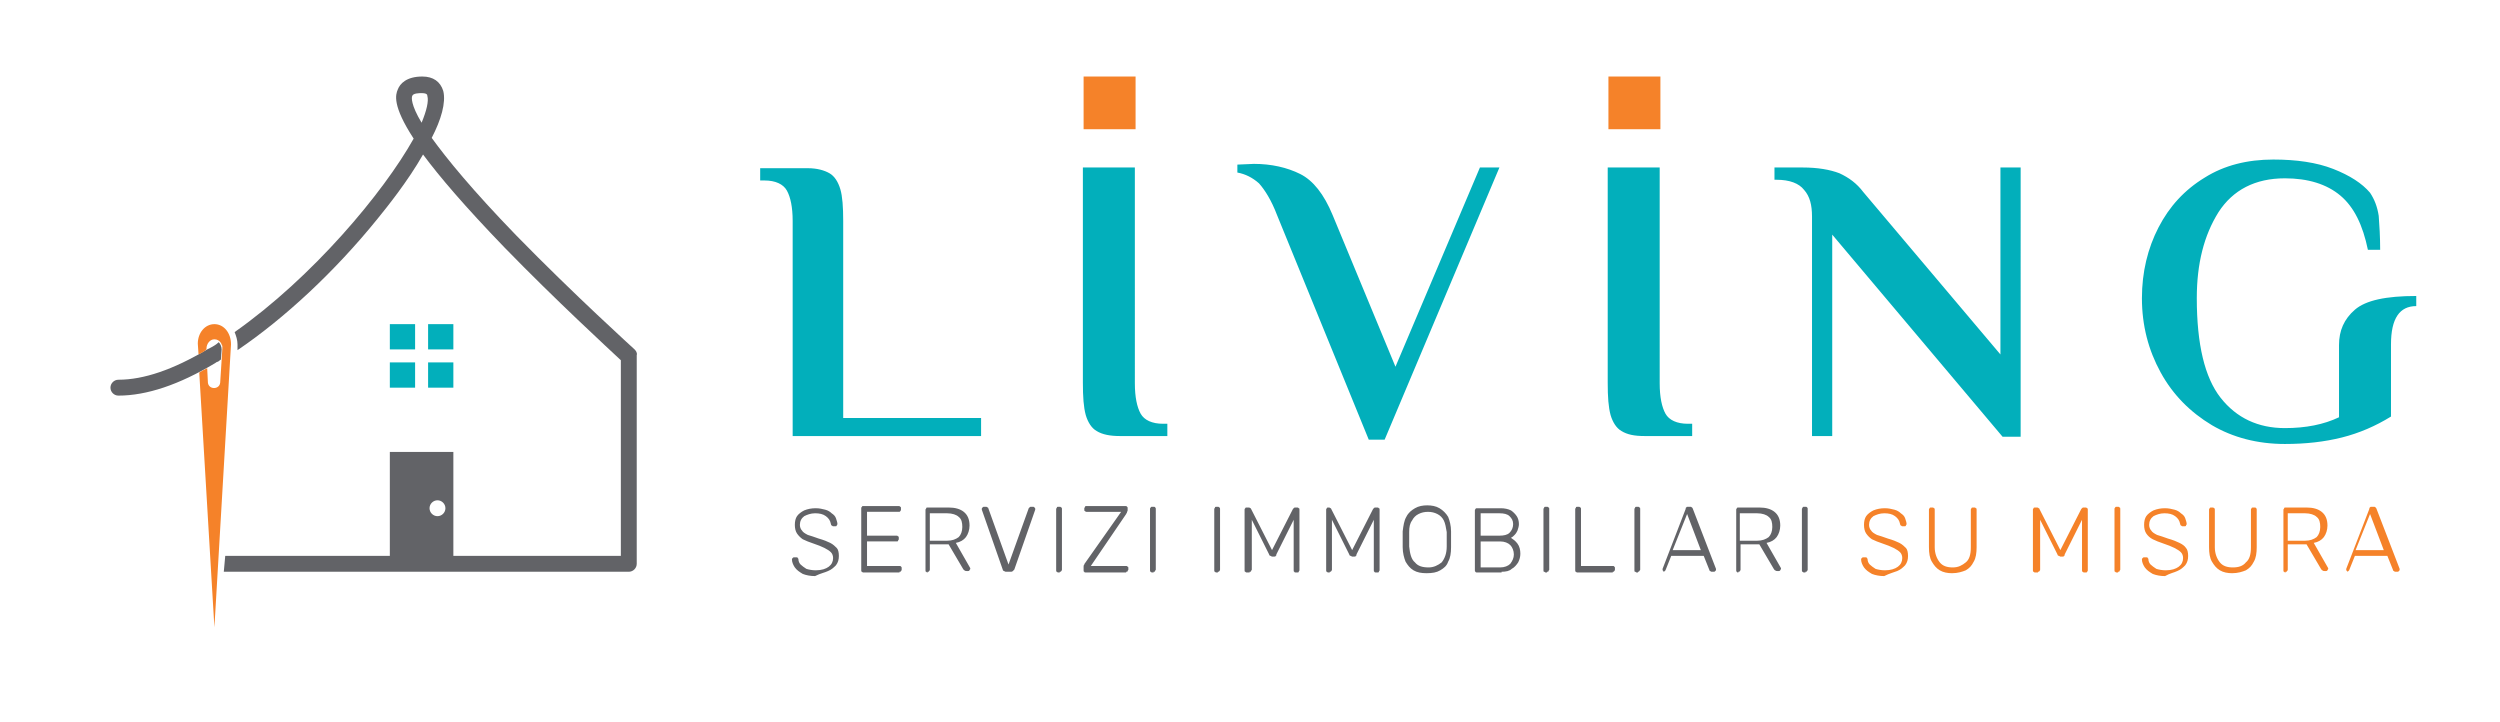 <?xml version="1.0" encoding="utf-8"?>
<!-- Generator: Adobe Illustrator 22.0.1, SVG Export Plug-In . SVG Version: 6.00 Build 0)  -->
<svg version="1.1" id="Layer_1" xmlns="http://www.w3.org/2000/svg" xmlns:xlink="http://www.w3.org/1999/xlink" x="0px" y="0px"
	 viewBox="0 0 346.3 100" style="enable-background:new 0 0 346.3 100;" xml:space="preserve">
<style type="text/css">
	.st0{fill:#02AFBB;}
	.st1{clip-path:url(#SVGID_2_);fill:#626367;}
	.st2{clip-path:url(#SVGID_2_);fill:#F58229;}
	.st3{clip-path:url(#SVGID_2_);fill:#02AFBB;}
</style>
<rect x="54" y="44.9" class="st0" width="3.5" height="3.5"/>
<rect x="59.3" y="44.9" class="st0" width="3.5" height="3.5"/>
<rect x="54" y="50.2" class="st0" width="3.5" height="3.5"/>
<rect x="59.3" y="50.2" class="st0" width="3.5" height="3.5"/>
<g>
	<defs>
		<rect id="SVGID_1_" x="-168" y="-367.9" width="1190.6" height="841.9"/>
	</defs>
	<clipPath id="SVGID_2_">
		<use xlink:href="#SVGID_1_"  style="overflow:visible;"/>
	</clipPath>
	<path class="st1" d="M60.6,71.5c-0.6,0-1.1-0.5-1.1-1.1c0-0.6,0.5-1.1,1.1-1.1c0.6,0,1.1,0.5,1.1,1.1C61.7,71,61.2,71.5,60.6,71.5
		 M54,78.1h8.8V62.6H54V78.1z"/>
	<path class="st1" d="M58.4,17c-1.5-2.5-1.4-3.5-1.3-3.7c0.1-0.4,1-0.4,1.3-0.4c0.7,0,0.8,0.2,0.8,0.4C59.4,14,59.1,15.3,58.4,17
		 M87.9,48.4c-0.1-0.1-8.4-7.6-16.4-15.8c-6.1-6.3-9.6-10.6-11.7-13.5c1.3-2.5,2-4.9,1.6-6.5c-0.4-1.3-1.4-2-2.9-2
		c-2.2,0-3.1,1-3.4,1.8c-0.3,0.7-0.8,2.2,2.2,6.8C53.1,26.7,43.3,38.4,32.5,46c0.2,0.5,0.4,1.1,0.4,1.7l0,0.1l0,0.7
		c6.5-4.4,13.5-10.9,19.4-18.2c1.3-1.6,4.2-5.2,6.3-8.9c2.3,3.1,5.8,7.2,11.3,12.9c7.1,7.3,14.4,14,16.1,15.6V77H31.2L31,79.2h56.1
		c0.6,0,1.1-0.5,1.1-1.1V49.2C88.3,48.9,88.1,48.6,87.9,48.4"/>
	<path class="st1" d="M29.1,48.2C29.1,48.2,29.1,48.2,29.1,48.2l-0.4,0.2c-4.7,2.8-8.8,4.2-12.3,4.2c-0.6,0-1.1,0.5-1.1,1.1
		c0,0.6,0.5,1.1,1.1,1.1c3.9,0,8.4-1.5,13.4-4.5c0.1-0.1,0.3-0.2,0.4-0.2c0,0,0,0,0,0c0.1-0.1,0.3-0.2,0.4-0.3l0.1-1.4
		c0-0.4-0.2-0.8-0.4-1C30,47.7,29.5,48,29.1,48.2"/>
	<path class="st2" d="M29.7,44.9c-1.3,0-2.3,1.2-2.3,2.7l0.1,1.5c0.4-0.2,0.8-0.4,1.1-0.7l0-0.1c0-0.7,0.5-1.3,1.1-1.3
		c0.4,0,0.7,0.2,0.9,0.5c0,0,0,0,0,0c0,0.1,0.1,0.1,0.1,0.2c0,0,0,0,0,0c0,0.1,0,0.1,0.1,0.2c0,0,0,0,0,0.1c0,0.1,0,0.2,0,0.3
		L30.5,53c-0.1,1-1.6,1-1.7,0l-0.1-2c-0.4,0.2-0.8,0.4-1.1,0.6l2.1,35.3L32,47.7C32,46.1,31,44.9,29.7,44.9"/>
	<rect x="150.1" y="10.6" class="st2" width="7.2" height="7.3"/>
	<rect x="222.8" y="10.6" class="st2" width="7.2" height="7.3"/>
	<path class="st3" d="M316.5,61.5c2.9,0,5.5-0.3,7.9-0.9c2.4-0.6,4.7-1.6,6.8-2.9V47.7c0-3.6,1.2-5.3,3.5-5.3v-1.4
		c-4.2,0-7,0.6-8.5,1.9c-1.5,1.3-2.2,2.9-2.2,4.9v10c-2.1,1-4.6,1.5-7.5,1.5c-3.7,0-6.7-1.4-8.9-4.2c-2.2-2.8-3.3-7.4-3.3-13.8
		c0-4.8,1-8.7,3-11.9c2-3.1,5.1-4.7,9.2-4.7c3.2,0,5.8,0.8,7.7,2.4c1.9,1.6,3.1,4.1,3.8,7.5h1.7c0-1.8-0.1-3.4-0.2-4.7
		c-0.2-1.3-0.6-2.3-1.2-3.2c-1.1-1.3-2.8-2.4-5.1-3.3c-2.3-0.9-5.1-1.3-8.3-1.3c-3.6,0-6.8,0.8-9.5,2.5c-2.8,1.7-4.9,4-6.4,6.9
		c-1.5,2.9-2.3,6.2-2.3,9.8c0,3.8,0.9,7.2,2.6,10.3c1.7,3.1,4.1,5.5,7.1,7.3C309.3,60.6,312.7,61.5,316.5,61.5 M277.4,60.5h2.5V23.2
		h-2.8v25.9l-19-22.5c-0.9-1.2-2-2-3.3-2.6c-1.3-0.5-3-0.8-5.1-0.8h-3.9v1.7h0.3c1.8,0,3.1,0.5,3.8,1.4c0.8,0.9,1.1,2.1,1.1,3.7
		v30.4h2.8V32.5L277.4,60.5z M227.8,60.4h6.6v-1.7h-0.6c-1.5,0-2.6-0.5-3.1-1.4c-0.5-0.9-0.8-2.3-0.8-4.2V23.2h-7.2v29.8
		c0,2,0.1,3.4,0.4,4.5c0.3,1,0.8,1.8,1.5,2.2C225.4,60.2,226.4,60.4,227.8,60.4 M189.6,60.9h2.2l15.9-37.7H205l-11.7,27.6l-8.7-21
		c-1.2-2.9-2.7-4.8-4.5-5.7c-1.8-0.9-4-1.4-6.4-1.4l-2.3,0.1v1.1c1.1,0.2,2.1,0.7,3,1.5c0.8,0.9,1.7,2.3,2.5,4.4L189.6,60.9z
		 M155.1,60.4h6.6v-1.7h-0.6c-1.5,0-2.6-0.5-3.1-1.4c-0.5-0.9-0.8-2.3-0.8-4.2V23.2h-7.2v29.8c0,2,0.1,3.4,0.4,4.5
		c0.3,1,0.8,1.8,1.5,2.2C152.7,60.2,153.8,60.4,155.1,60.4 M109.6,60.4h26.3v-2.5h-19.1V30.6c0-1.9-0.1-3.4-0.4-4.4
		c-0.3-1-0.8-1.8-1.5-2.2c-0.7-0.4-1.7-0.7-3-0.7h-6.6v1.7h0.6c1.5,0,2.6,0.5,3.1,1.4c0.5,0.9,0.8,2.3,0.8,4.2V60.4z"/>
	<path class="st1" d="M250.1,79.2c0.1,0,0.2,0,0.2-0.1c0.1-0.1,0.1-0.1,0.1-0.2v-8.4c0-0.1,0-0.2-0.1-0.2c0-0.1-0.1-0.1-0.2-0.1
		h-0.2c-0.1,0-0.2,0-0.2,0.1c0,0.1-0.1,0.1-0.1,0.2V79c0,0.1,0,0.2,0.1,0.2c0.1,0.1,0.1,0.1,0.2,0.1H250.1z M241,71.1h2.4
		c0.7,0,1.3,0.2,1.6,0.5c0.4,0.3,0.5,0.8,0.5,1.4s-0.2,1.1-0.5,1.4c-0.4,0.3-0.9,0.5-1.6,0.5H241V71.1z M240.8,79.2
		c0.1,0,0.2,0,0.2-0.1c0.1-0.1,0.1-0.1,0.1-0.2v-3.5h2.6l2,3.4c0.1,0.1,0.1,0.2,0.2,0.2c0.1,0.1,0.2,0.1,0.3,0.1h0.2
		c0.1,0,0.1,0,0.2-0.1c0-0.1,0.1-0.1,0.1-0.2c0,0,0-0.1,0-0.1l-2-3.5c0.6-0.1,1.1-0.4,1.4-0.8c0.3-0.4,0.5-1,0.5-1.6
		c0-0.9-0.3-1.5-0.8-1.9c-0.5-0.4-1.2-0.6-2.1-0.6h-2.9c-0.1,0-0.2,0-0.2,0.1c-0.1,0.1-0.1,0.1-0.1,0.2V79c0,0.1,0,0.2,0.1,0.2
		c0,0.1,0.1,0.1,0.2,0.1H240.8z M233.7,71.2l1.9,5h-3.9L233.7,71.2z M230.4,79.2c0.1,0,0.1,0,0.2-0.1c0,0,0.1-0.1,0.1-0.1l0.8-2h4.5
		l0.8,2c0,0,0,0.1,0.1,0.1c0,0,0.1,0.1,0.2,0.1h0.3c0.1,0,0.1,0,0.2-0.1c0.1-0.1,0.1-0.1,0.1-0.2c0,0,0-0.1,0-0.1l-3.2-8.3
		c0-0.1-0.1-0.1-0.1-0.2c-0.1,0-0.1-0.1-0.2-0.1h-0.4c-0.1,0-0.2,0-0.2,0.1c-0.1,0-0.1,0.1-0.1,0.2l-3.2,8.3c0,0.1,0,0.1,0,0.1
		c0,0.1,0,0.1,0.1,0.2c0,0.1,0.1,0.1,0.2,0.1H230.4z M226.9,79.2c0.1,0,0.1,0,0.2-0.1c0-0.1,0.1-0.1,0.1-0.2v-8.4
		c0-0.1,0-0.2-0.1-0.2c-0.1-0.1-0.1-0.1-0.2-0.1h-0.2c-0.1,0-0.2,0-0.2,0.1c0,0.1-0.1,0.1-0.1,0.2V79c0,0.1,0,0.2,0.1,0.2
		s0.1,0.1,0.2,0.1H226.9z M223.4,79.2c0.1,0,0.2,0,0.2-0.1c0.1-0.1,0.1-0.1,0.1-0.2v-0.2c0-0.1,0-0.2-0.1-0.2c0-0.1-0.1-0.1-0.2-0.1
		H219v-7.9c0-0.1,0-0.2-0.1-0.2c-0.1-0.1-0.1-0.1-0.2-0.1h-0.2c-0.1,0-0.2,0-0.2,0.1c0,0.1-0.1,0.1-0.1,0.2V79c0,0.1,0,0.2,0.1,0.2
		c0.1,0.1,0.1,0.1,0.2,0.1H223.4z M214.3,79.2c0.1,0,0.2,0,0.2-0.1c0-0.1,0.1-0.1,0.1-0.2v-8.4c0-0.1,0-0.2-0.1-0.2
		c-0.1-0.1-0.1-0.1-0.2-0.1h-0.2c-0.1,0-0.2,0-0.2,0.1c0,0.1-0.1,0.1-0.1,0.2V79c0,0.1,0,0.2,0.1,0.2s0.1,0.1,0.2,0.1H214.3z
		 M205.1,71.1h2.6c0.6,0,1.1,0.1,1.4,0.4c0.3,0.3,0.5,0.6,0.5,1.1s-0.2,0.9-0.5,1.2c-0.3,0.3-0.8,0.4-1.4,0.4h-2.6V71.1z M205.1,75
		h2.7c0.6,0,1.1,0.2,1.4,0.5s0.5,0.8,0.5,1.3c0,0.5-0.2,0.9-0.5,1.3c-0.3,0.3-0.8,0.5-1.4,0.5h-2.7V75z M208,79.2
		c0.6,0,1.1-0.1,1.4-0.4c0.4-0.2,0.7-0.6,0.9-0.9c0.2-0.4,0.3-0.8,0.3-1.2c0-0.5-0.1-1-0.4-1.4c-0.3-0.4-0.6-0.6-0.9-0.8
		c0.2-0.1,0.3-0.2,0.5-0.4c0.2-0.2,0.3-0.4,0.4-0.6c0.1-0.3,0.2-0.6,0.2-0.9c0-0.4-0.1-0.8-0.3-1.1s-0.5-0.6-0.8-0.8
		c-0.4-0.2-0.9-0.3-1.4-0.3h-3.3c-0.1,0-0.2,0-0.2,0.1c-0.1,0.1-0.1,0.1-0.1,0.2V79c0,0.1,0,0.2,0.1,0.2c0,0.1,0.1,0.1,0.2,0.1H208z
		 M196,77.9c-0.5-0.4-0.7-1.2-0.8-2.2c0-0.4,0-0.7,0-1c0-0.3,0-0.6,0-1c0-0.7,0.1-1.2,0.4-1.6c0.2-0.4,0.5-0.7,0.9-0.9
		c0.4-0.2,0.8-0.3,1.3-0.3c0.5,0,0.9,0.1,1.3,0.3c0.4,0.2,0.7,0.5,0.9,0.9c0.2,0.4,0.3,1,0.4,1.6c0,0.4,0,0.7,0,1c0,0.3,0,0.6,0,1
		c0,1-0.3,1.7-0.7,2.2c-0.5,0.4-1.1,0.7-1.8,0.7C197,78.6,196.4,78.4,196,77.9 M199.5,79c0.5-0.3,0.9-0.6,1.1-1.2
		c0.3-0.5,0.4-1.2,0.4-2c0-0.4,0-0.7,0-1.1c0-0.3,0-0.7,0-1.1c0-0.8-0.2-1.5-0.4-2c-0.3-0.5-0.7-0.9-1.2-1.2
		c-0.5-0.3-1.1-0.4-1.7-0.4s-1.2,0.1-1.7,0.4c-0.5,0.3-0.9,0.6-1.2,1.2c-0.3,0.5-0.4,1.2-0.5,2c0,0.4,0,0.7,0,1.1c0,0.3,0,0.7,0,1.1
		c0,0.8,0.2,1.5,0.4,2c0.3,0.5,0.6,0.9,1.1,1.2c0.5,0.3,1.1,0.4,1.8,0.4C198.4,79.4,199,79.3,199.5,79 M184.2,79.2
		c0.1,0,0.2,0,0.2-0.1c0.1-0.1,0.1-0.1,0.1-0.2V72l2.4,4.8c0,0.1,0.1,0.2,0.2,0.2c0.1,0,0.1,0.1,0.2,0.1h0.3c0.1,0,0.2,0,0.2-0.1
		c0.1,0,0.1-0.1,0.1-0.2l2.4-4.8V79c0,0.1,0,0.2,0.1,0.2c0,0.1,0.1,0.1,0.2,0.1h0.2c0.1,0,0.2,0,0.2-0.1c0-0.1,0.1-0.1,0.1-0.2v-8.4
		c0-0.1,0-0.2-0.1-0.2c-0.1-0.1-0.1-0.1-0.2-0.1h-0.3c-0.1,0-0.1,0-0.2,0.1c0,0-0.1,0.1-0.1,0.1l-2.9,5.7l-2.9-5.7
		c0,0,0-0.1-0.1-0.1c0,0-0.1-0.1-0.2-0.1H184c-0.1,0-0.2,0-0.2,0.1c-0.1,0.1-0.1,0.1-0.1,0.2V79c0,0.1,0,0.2,0.1,0.2
		c0.1,0.1,0.1,0.1,0.2,0.1H184.2z M173.1,79.2c0.1,0,0.2,0,0.2-0.1c0-0.1,0.1-0.1,0.1-0.2V72l2.4,4.8c0,0.1,0.1,0.2,0.2,0.2
		c0.1,0,0.1,0.1,0.2,0.1h0.3c0.1,0,0.2,0,0.2-0.1c0.1,0,0.1-0.1,0.1-0.2l2.4-4.8V79c0,0.1,0,0.2,0.1,0.2c0,0.1,0.1,0.1,0.2,0.1h0.2
		c0.1,0,0.2,0,0.2-0.1c0-0.1,0.1-0.1,0.1-0.2v-8.4c0-0.1,0-0.2-0.1-0.2c-0.1-0.1-0.1-0.1-0.2-0.1h-0.3c-0.1,0-0.1,0-0.2,0.1
		c0,0-0.1,0.1-0.1,0.1l-2.9,5.7l-2.9-5.7c0,0,0-0.1-0.1-0.1c0,0-0.1-0.1-0.2-0.1h-0.3c-0.1,0-0.2,0-0.2,0.1
		c-0.1,0.1-0.1,0.1-0.1,0.2V79c0,0.1,0,0.2,0.1,0.2c0.1,0.1,0.1,0.1,0.2,0.1H173.1z M168.7,79.2c0.1,0,0.2,0,0.2-0.1
		c0.1-0.1,0.1-0.1,0.1-0.2v-8.4c0-0.1,0-0.2-0.1-0.2c-0.1-0.1-0.1-0.1-0.2-0.1h-0.2c-0.1,0-0.2,0-0.2,0.1c0,0.1-0.1,0.1-0.1,0.2V79
		c0,0.1,0,0.2,0.1,0.2c0.1,0.1,0.1,0.1,0.2,0.1H168.7z M159.8,79.2c0.1,0,0.2,0,0.2-0.1s0.1-0.1,0.1-0.2v-8.4c0-0.1,0-0.2-0.1-0.2
		c0-0.1-0.1-0.1-0.2-0.1h-0.2c-0.1,0-0.2,0-0.2,0.1c-0.1,0.1-0.1,0.1-0.1,0.2V79c0,0.1,0,0.2,0.1,0.2c0.1,0.1,0.1,0.1,0.2,0.1H159.8
		z M156,79.2c0.1,0,0.2,0,0.2-0.1c0-0.1,0.1-0.1,0.1-0.2v-0.2c0-0.1,0-0.2-0.1-0.2c-0.1-0.1-0.1-0.1-0.2-0.1h-4.9l4.9-7.2
		c0-0.1,0.1-0.1,0.1-0.2c0-0.1,0.1-0.2,0.1-0.3v-0.3c0-0.1,0-0.2-0.1-0.2c0-0.1-0.1-0.1-0.2-0.1h-5.4c-0.1,0-0.2,0-0.2,0.1
		c0,0.1-0.1,0.1-0.1,0.2v0.2c0,0.1,0,0.2,0.1,0.2c0.1,0.1,0.1,0.1,0.2,0.1h4.8l-5,7.1c0,0-0.1,0.1-0.1,0.2c-0.1,0.1-0.1,0.2-0.1,0.3
		V79c0,0.1,0,0.2,0.1,0.2c0,0.1,0.1,0.1,0.2,0.1H156z M146.8,79.2c0.1,0,0.2,0,0.2-0.1c0.1-0.1,0.1-0.1,0.1-0.2v-8.4
		c0-0.1,0-0.2-0.1-0.2c-0.1-0.1-0.1-0.1-0.2-0.1h-0.2c-0.1,0-0.2,0-0.2,0.1c0,0.1-0.1,0.1-0.1,0.2V79c0,0.1,0,0.2,0.1,0.2
		c0.1,0.1,0.1,0.1,0.2,0.1H146.8z M140,79.2c0.1,0,0.2,0,0.3-0.1c0.1-0.1,0.1-0.1,0.2-0.2l2.9-8.3c0-0.1,0-0.1,0-0.1
		c0-0.1,0-0.1-0.1-0.2c-0.1-0.1-0.1-0.1-0.2-0.1h-0.3c-0.1,0-0.1,0-0.2,0.1c0,0-0.1,0.1-0.1,0.1l-2.8,7.8l-2.8-7.8
		c0,0,0-0.1-0.1-0.1c0,0-0.1-0.1-0.2-0.1h-0.3c-0.1,0-0.1,0-0.2,0.1c-0.1,0.1-0.1,0.1-0.1,0.2c0,0,0,0.1,0,0.1l2.9,8.3
		c0,0.1,0.1,0.2,0.2,0.2c0.1,0.1,0.2,0.1,0.3,0.1H140z M128.8,71.1h2.4c0.7,0,1.3,0.2,1.6,0.5c0.4,0.3,0.5,0.8,0.5,1.4
		s-0.2,1.1-0.5,1.4c-0.4,0.3-0.9,0.5-1.6,0.5h-2.4V71.1z M128.5,79.2c0.1,0,0.2,0,0.2-0.1c0.1-0.1,0.1-0.1,0.1-0.2v-3.5h2.6l2,3.4
		c0.1,0.1,0.1,0.2,0.2,0.2c0.1,0.1,0.2,0.1,0.3,0.1h0.2c0.1,0,0.1,0,0.2-0.1c0-0.1,0.1-0.1,0.1-0.2c0,0,0-0.1,0-0.1l-2-3.5
		c0.6-0.1,1.1-0.4,1.4-0.8c0.3-0.4,0.5-1,0.5-1.6c0-0.9-0.3-1.5-0.8-1.9c-0.5-0.4-1.2-0.6-2.1-0.6h-2.9c-0.1,0-0.2,0-0.2,0.1
		c0,0.1-0.1,0.1-0.1,0.2V79c0,0.1,0,0.2,0.1,0.2c0.1,0.1,0.1,0.1,0.2,0.1H128.5z M124.6,79.2c0.1,0,0.2,0,0.2-0.1
		c0.1-0.1,0.1-0.1,0.1-0.2v-0.2c0-0.1,0-0.2-0.1-0.2c0-0.1-0.1-0.1-0.2-0.1h-4.5v-3.4h4.1c0.1,0,0.2,0,0.2-0.1
		c0-0.1,0.1-0.1,0.1-0.2v-0.2c0-0.1,0-0.2-0.1-0.2c-0.1-0.1-0.1-0.1-0.2-0.1h-4.1v-3.3h4.4c0.1,0,0.2,0,0.2-0.1
		c0.1-0.1,0.1-0.1,0.1-0.2v-0.2c0-0.1,0-0.2-0.1-0.2c-0.1-0.1-0.1-0.1-0.2-0.1h-4.9c-0.1,0-0.2,0-0.2,0.1c-0.1,0.1-0.1,0.1-0.1,0.2
		V79c0,0.1,0,0.2,0.1,0.2c0.1,0.1,0.1,0.1,0.2,0.1H124.6z M114.7,79.1c0.5-0.2,0.8-0.5,1.1-0.8c0.3-0.4,0.4-0.8,0.4-1.3
		c0-0.5-0.1-0.9-0.3-1.1s-0.5-0.5-0.9-0.7c-0.4-0.2-0.9-0.4-1.6-0.6c-0.6-0.2-1.1-0.4-1.5-0.5c-0.4-0.2-0.7-0.4-0.8-0.6
		c-0.2-0.2-0.3-0.5-0.3-0.8c0-0.5,0.2-0.9,0.6-1.2c0.4-0.2,0.9-0.4,1.5-0.4s1.1,0.1,1.5,0.4c0.4,0.3,0.6,0.6,0.7,1.1
		c0,0.1,0.1,0.2,0.1,0.2c0.1,0,0.1,0.1,0.2,0.1h0.3c0.1,0,0.2,0,0.2-0.1c0-0.1,0.1-0.1,0.1-0.2c0-0.2-0.1-0.5-0.2-0.8
		c-0.1-0.3-0.3-0.5-0.6-0.7c-0.2-0.2-0.5-0.4-0.9-0.5c-0.4-0.1-0.8-0.2-1.3-0.2c-0.6,0-1.1,0.1-1.6,0.3c-0.4,0.2-0.8,0.5-1,0.8
		c-0.2,0.3-0.3,0.7-0.3,1.2c0,0.5,0.1,0.9,0.3,1.2c0.2,0.3,0.5,0.6,0.8,0.8c0.4,0.2,0.9,0.4,1.5,0.6c0.6,0.2,1.1,0.4,1.5,0.6
		c0.4,0.2,0.7,0.4,0.9,0.6c0.2,0.2,0.3,0.5,0.3,0.8c0,0.5-0.2,0.9-0.6,1.2c-0.4,0.3-1,0.5-1.8,0.5c-0.5,0-1-0.1-1.3-0.2
		c-0.3-0.2-0.6-0.4-0.8-0.6c-0.2-0.2-0.3-0.5-0.3-0.7c0-0.1,0-0.1-0.1-0.2c0-0.1-0.1-0.1-0.2-0.1h-0.3c-0.1,0-0.1,0-0.2,0.1
		c-0.1,0.1-0.1,0.1-0.1,0.2c0,0.4,0.2,0.8,0.4,1.1c0.3,0.4,0.6,0.6,1.1,0.9c0.5,0.2,1.1,0.3,1.7,0.3
		C113.7,79.4,114.3,79.3,114.7,79.1"/>
	<path class="st2" d="M328.3,71.2l1.9,5h-3.9L328.3,71.2z M325.1,79.2c0.1,0,0.1,0,0.2-0.1c0,0,0.1-0.1,0.1-0.1l0.8-2h4.5l0.8,2
		c0,0,0,0.1,0.1,0.1c0,0,0.1,0.1,0.2,0.1h0.3c0.1,0,0.1,0,0.2-0.1c0.1-0.1,0.1-0.1,0.1-0.2c0,0,0-0.1,0-0.1l-3.2-8.3
		c0-0.1-0.1-0.1-0.1-0.2c-0.1,0-0.1-0.1-0.2-0.1h-0.4c-0.1,0-0.2,0-0.2,0.1c-0.1,0-0.1,0.1-0.1,0.2l-3.2,8.3c0,0.1,0,0.1,0,0.1
		c0,0.1,0,0.1,0.1,0.2c0.1,0.1,0.1,0.1,0.2,0.1H325.1z M316.9,71.1h2.4c0.7,0,1.3,0.2,1.6,0.5c0.4,0.3,0.5,0.8,0.5,1.4
		s-0.2,1.1-0.5,1.4c-0.4,0.3-0.9,0.5-1.6,0.5h-2.4V71.1z M316.6,79.2c0.1,0,0.2,0,0.2-0.1c0.1-0.1,0.1-0.1,0.1-0.2v-3.5h2.6l2,3.4
		c0.1,0.1,0.1,0.2,0.2,0.2c0.1,0.1,0.2,0.1,0.3,0.1h0.2c0.1,0,0.1,0,0.2-0.1c0-0.1,0.1-0.1,0.1-0.2c0,0,0-0.1,0-0.1l-2-3.5
		c0.6-0.1,1.1-0.4,1.4-0.8c0.3-0.4,0.5-1,0.5-1.6c0-0.9-0.3-1.5-0.8-1.9c-0.5-0.4-1.2-0.6-2.1-0.6h-2.9c-0.1,0-0.2,0-0.2,0.1
		c0,0.1-0.1,0.1-0.1,0.2V79c0,0.1,0,0.2,0.1,0.2c0.1,0.1,0.1,0.1,0.2,0.1H316.6z M311.1,79c0.5-0.3,0.8-0.6,1.1-1.2
		c0.3-0.5,0.4-1.2,0.4-2v-5.2c0-0.1,0-0.2-0.1-0.2c0-0.1-0.1-0.1-0.2-0.1h-0.2c-0.1,0-0.2,0-0.2,0.1c-0.1,0.1-0.1,0.1-0.1,0.2v5.2
		c0,1-0.2,1.7-0.7,2.1c-0.4,0.5-1,0.7-1.8,0.7c-0.8,0-1.4-0.2-1.8-0.7s-0.7-1.2-0.7-2.1v-5.2c0-0.1,0-0.2-0.1-0.2
		c-0.1-0.1-0.1-0.1-0.2-0.1h-0.2c-0.1,0-0.2,0-0.2,0.1c-0.1,0.1-0.1,0.1-0.1,0.2v5.2c0,0.8,0.1,1.5,0.4,2c0.3,0.5,0.6,0.9,1.1,1.2
		c0.5,0.3,1.1,0.4,1.7,0.4C310,79.4,310.6,79.2,311.1,79 M301.6,79.1c0.5-0.2,0.8-0.5,1.1-0.8c0.3-0.4,0.4-0.8,0.4-1.3
		c0-0.5-0.1-0.9-0.3-1.1c-0.2-0.3-0.5-0.5-0.9-0.7c-0.4-0.2-0.9-0.4-1.6-0.6c-0.6-0.2-1.1-0.4-1.5-0.5c-0.4-0.2-0.7-0.4-0.8-0.6
		c-0.2-0.2-0.3-0.5-0.3-0.8c0-0.5,0.2-0.9,0.6-1.2c0.4-0.2,0.9-0.4,1.5-0.4s1.1,0.1,1.5,0.4c0.4,0.3,0.6,0.6,0.7,1.1
		c0,0.1,0.1,0.2,0.1,0.2c0.1,0,0.1,0.1,0.2,0.1h0.3c0.1,0,0.2,0,0.2-0.1c0-0.1,0.1-0.1,0.1-0.2c0-0.2-0.1-0.5-0.2-0.8
		c-0.1-0.3-0.3-0.5-0.6-0.7c-0.2-0.2-0.5-0.4-0.9-0.5c-0.4-0.1-0.8-0.2-1.3-0.2c-0.6,0-1.1,0.1-1.6,0.3c-0.4,0.2-0.8,0.5-1,0.8
		c-0.2,0.3-0.3,0.7-0.3,1.2c0,0.5,0.1,0.9,0.3,1.2c0.2,0.3,0.5,0.6,0.9,0.8c0.4,0.2,0.9,0.4,1.5,0.6c0.6,0.2,1.1,0.4,1.5,0.6
		c0.4,0.2,0.7,0.4,0.9,0.6c0.2,0.2,0.3,0.5,0.3,0.8c0,0.5-0.2,0.9-0.6,1.2c-0.4,0.3-1,0.5-1.8,0.5c-0.5,0-1-0.1-1.3-0.2
		c-0.3-0.2-0.6-0.4-0.8-0.6c-0.2-0.2-0.3-0.5-0.3-0.7c0-0.1,0-0.1-0.1-0.2c0-0.1-0.1-0.1-0.2-0.1H297c-0.1,0-0.1,0-0.2,0.1
		c-0.1,0.1-0.1,0.1-0.1,0.2c0,0.4,0.2,0.8,0.4,1.1c0.3,0.4,0.6,0.6,1.1,0.9c0.5,0.2,1.1,0.3,1.7,0.3
		C300.6,79.4,301.2,79.3,301.6,79.1 M293.4,79.2c0.1,0,0.2,0,0.2-0.1c0-0.1,0.1-0.1,0.1-0.2v-8.4c0-0.1,0-0.2-0.1-0.2
		c-0.1-0.1-0.1-0.1-0.2-0.1h-0.2c-0.1,0-0.2,0-0.2,0.1c-0.1,0.1-0.1,0.1-0.1,0.2V79c0,0.1,0,0.2,0.1,0.2c0.1,0.1,0.1,0.1,0.2,0.1
		H293.4z M282.3,79.2c0.1,0,0.2,0,0.2-0.1c0.1-0.1,0.1-0.1,0.1-0.2V72l2.4,4.8c0,0.1,0.1,0.2,0.2,0.2c0.1,0,0.1,0.1,0.2,0.1h0.3
		c0.1,0,0.2,0,0.2-0.1c0.1,0,0.1-0.1,0.1-0.2l2.4-4.8V79c0,0.1,0,0.2,0.1,0.2c0.1,0.1,0.1,0.1,0.2,0.1h0.2c0.1,0,0.2,0,0.2-0.1
		c0.1-0.1,0.1-0.1,0.1-0.2v-8.4c0-0.1,0-0.2-0.1-0.2c-0.1-0.1-0.1-0.1-0.2-0.1h-0.3c-0.1,0-0.1,0-0.2,0.1c0,0-0.1,0.1-0.1,0.1
		l-2.9,5.7l-2.9-5.7c0,0,0-0.1-0.1-0.1c0,0-0.1-0.1-0.2-0.1h-0.3c-0.1,0-0.2,0-0.2,0.1c-0.1,0.1-0.1,0.1-0.1,0.2V79
		c0,0.1,0,0.2,0.1,0.2c0.1,0.1,0.1,0.1,0.2,0.1H282.3z M272.3,79c0.5-0.3,0.8-0.6,1.1-1.2c0.3-0.5,0.4-1.2,0.4-2v-5.2
		c0-0.1,0-0.2-0.1-0.2c-0.1-0.1-0.1-0.1-0.2-0.1h-0.2c-0.1,0-0.2,0-0.2,0.1c-0.1,0.1-0.1,0.1-0.1,0.2v5.2c0,1-0.2,1.7-0.7,2.1
		s-1,0.7-1.8,0.7c-0.8,0-1.4-0.2-1.8-0.7c-0.4-0.5-0.7-1.2-0.7-2.1v-5.2c0-0.1,0-0.2-0.1-0.2c-0.1-0.1-0.1-0.1-0.2-0.1h-0.2
		c-0.1,0-0.2,0-0.2,0.1c-0.1,0.1-0.1,0.1-0.1,0.2v5.2c0,0.8,0.1,1.5,0.4,2c0.3,0.5,0.6,0.9,1.1,1.2c0.5,0.3,1.1,0.4,1.7,0.4
		C271.2,79.4,271.8,79.2,272.3,79 M262.8,79.1c0.5-0.2,0.8-0.5,1.1-0.8c0.3-0.4,0.4-0.8,0.4-1.3c0-0.5-0.1-0.9-0.3-1.1
		s-0.5-0.5-0.9-0.7c-0.4-0.2-0.9-0.4-1.6-0.6c-0.6-0.2-1.1-0.4-1.5-0.5c-0.4-0.2-0.7-0.4-0.8-0.6c-0.2-0.2-0.3-0.5-0.3-0.8
		c0-0.5,0.2-0.9,0.6-1.2c0.4-0.2,0.9-0.4,1.5-0.4s1.1,0.1,1.5,0.4c0.4,0.3,0.6,0.6,0.7,1.1c0,0.1,0.1,0.2,0.1,0.2
		c0.1,0,0.1,0.1,0.2,0.1h0.3c0.1,0,0.2,0,0.2-0.1c0-0.1,0.1-0.1,0.1-0.2c0-0.2-0.1-0.5-0.2-0.8c-0.1-0.3-0.3-0.5-0.6-0.7
		c-0.2-0.2-0.5-0.4-0.9-0.5c-0.4-0.1-0.8-0.2-1.3-0.2c-0.6,0-1.1,0.1-1.6,0.3c-0.4,0.2-0.8,0.5-1,0.8c-0.2,0.3-0.3,0.7-0.3,1.2
		c0,0.5,0.1,0.9,0.3,1.2c0.2,0.3,0.5,0.6,0.8,0.8c0.4,0.2,0.9,0.4,1.5,0.6c0.6,0.2,1.1,0.4,1.5,0.6c0.4,0.2,0.7,0.4,0.9,0.6
		c0.2,0.2,0.3,0.5,0.3,0.8c0,0.5-0.2,0.9-0.6,1.2c-0.4,0.3-1,0.5-1.8,0.5c-0.5,0-1-0.1-1.3-0.2c-0.3-0.2-0.6-0.4-0.8-0.6
		c-0.2-0.2-0.3-0.5-0.3-0.7c0-0.1,0-0.1-0.1-0.2c0-0.1-0.1-0.1-0.2-0.1h-0.3c-0.1,0-0.1,0-0.2,0.1c-0.1,0.1-0.1,0.1-0.1,0.2
		c0,0.4,0.2,0.8,0.4,1.1c0.3,0.4,0.6,0.6,1.1,0.9c0.5,0.2,1.1,0.3,1.7,0.3C261.8,79.4,262.3,79.3,262.8,79.1"/>
</g>
</svg>
